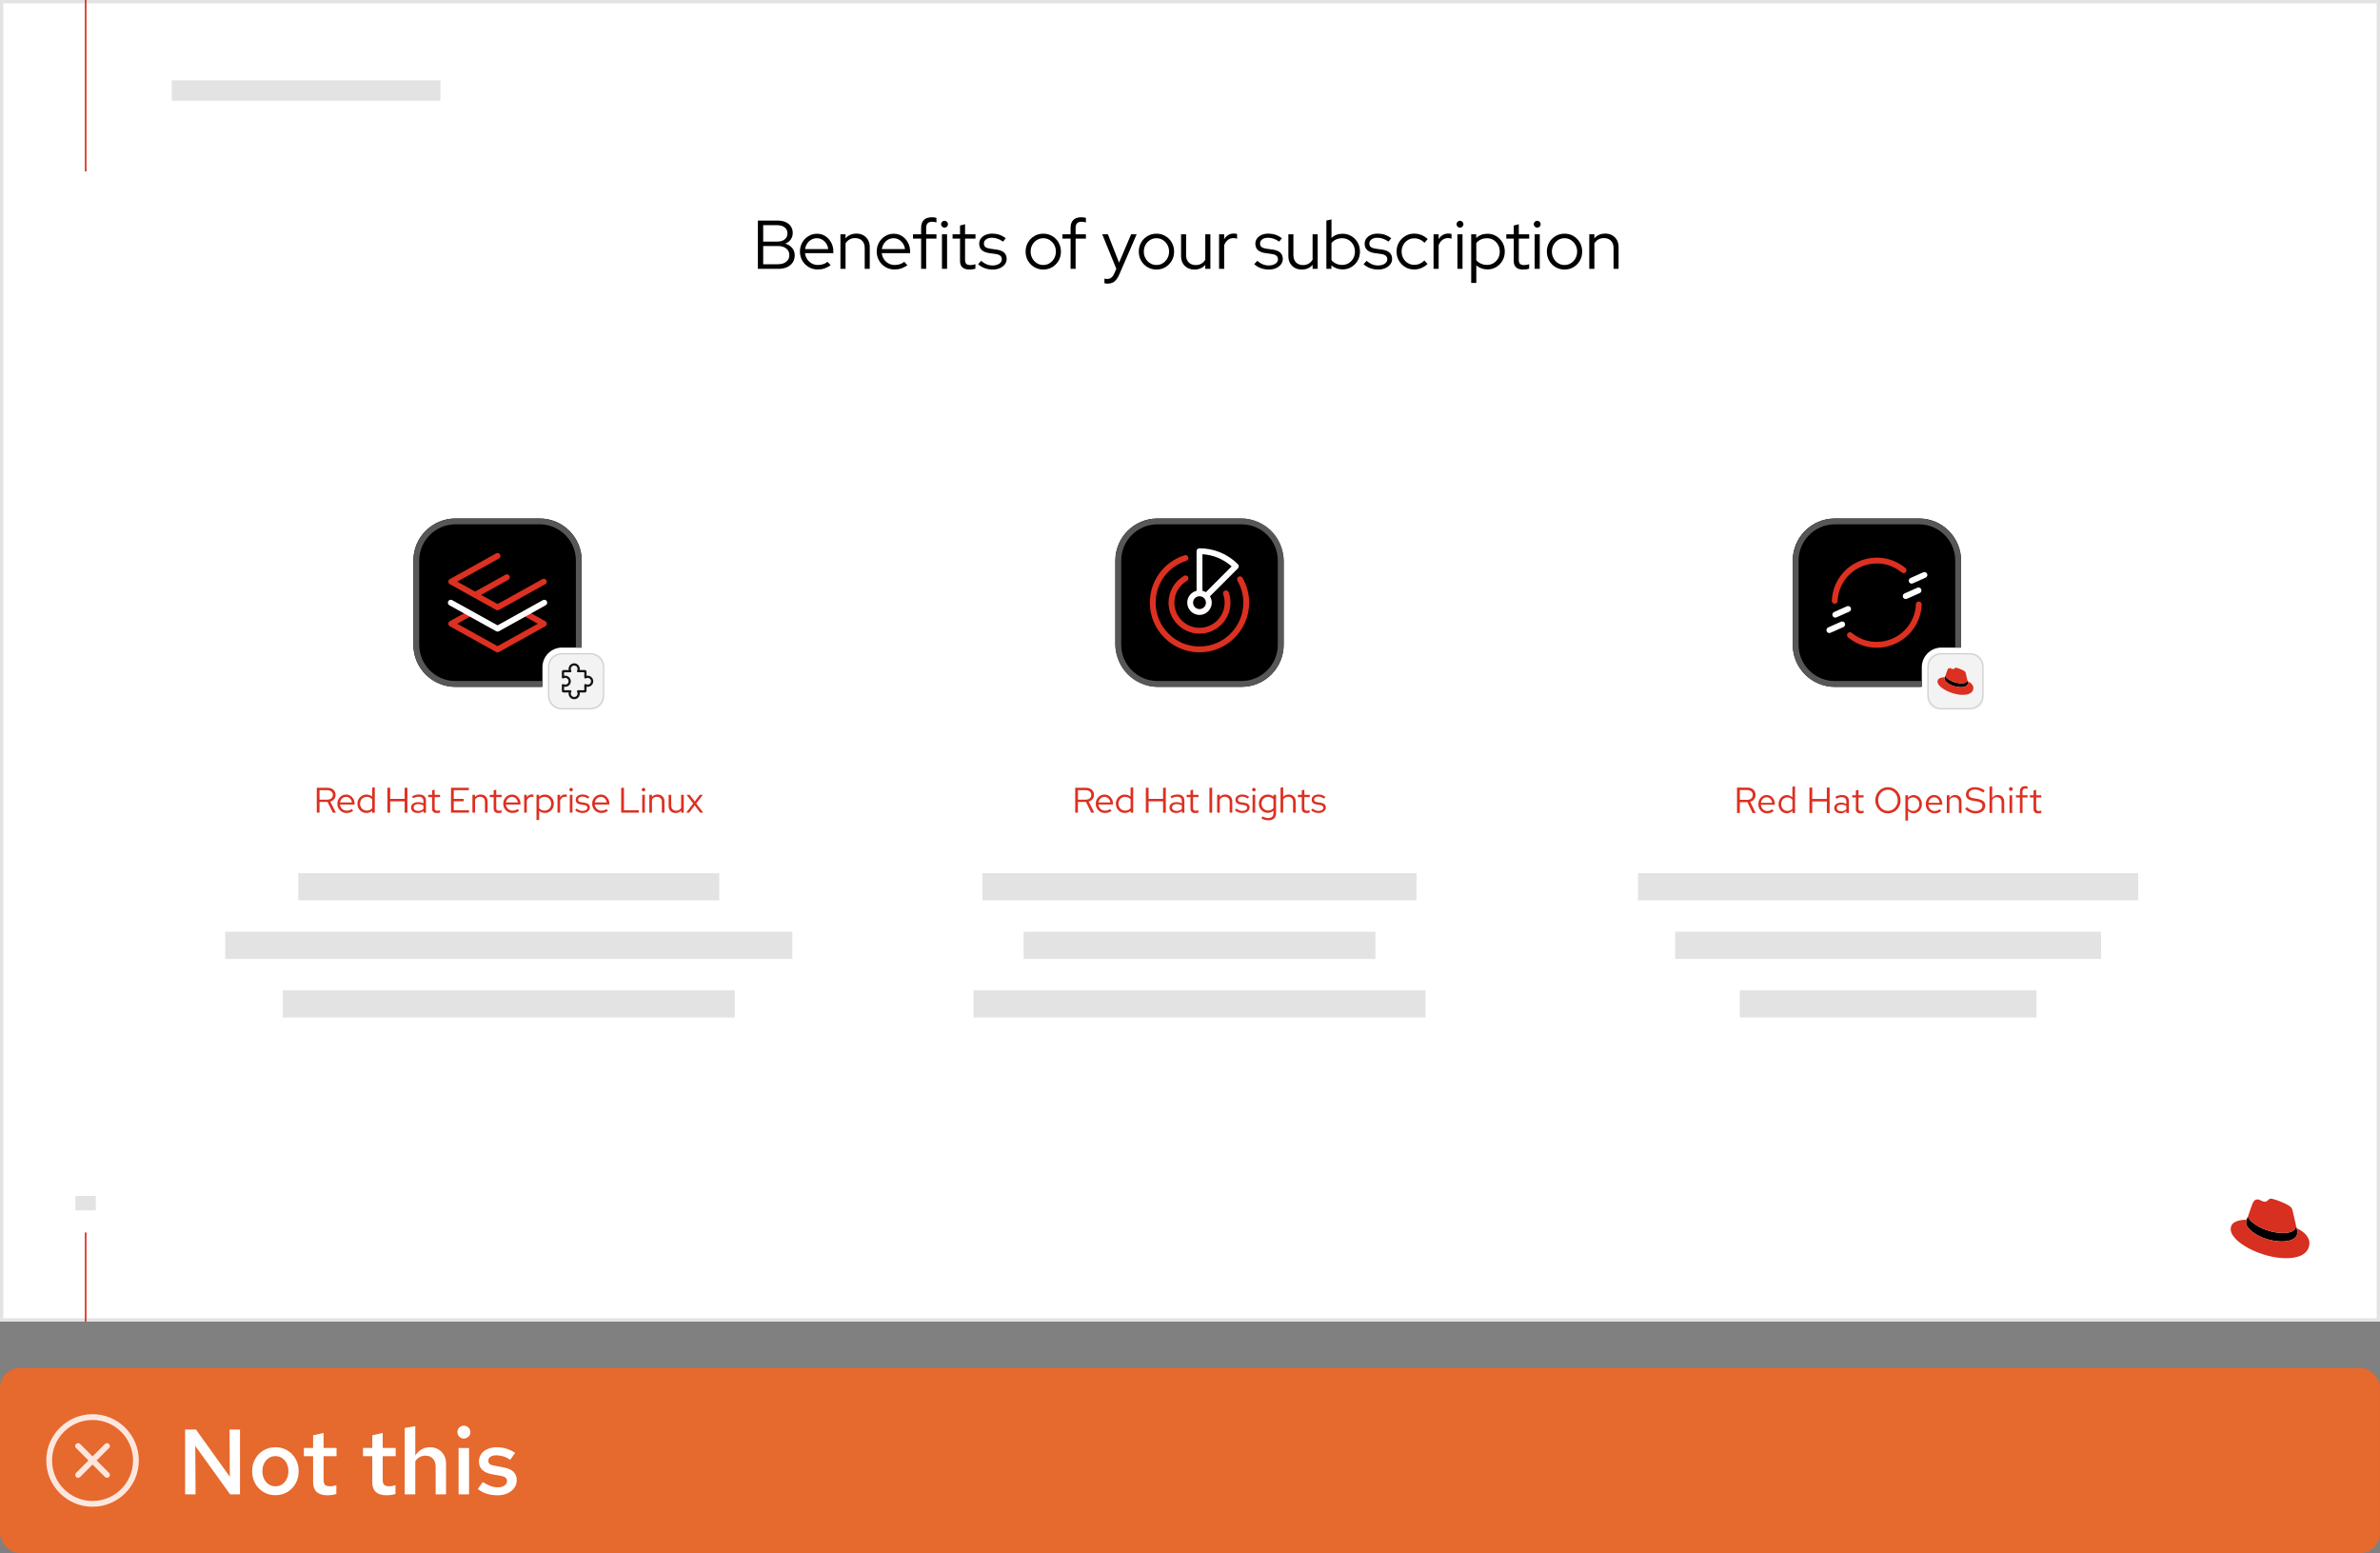 <?xml version="1.0" encoding="UTF-8"?>
<svg id="uuid-87062377-c664-4a0a-a594-d11e959110e3" data-name="uuid-684f3ed5-aeb5-4827-9e9c-103522a87208" xmlns="http://www.w3.org/2000/svg" xmlns:xlink="http://www.w3.org/1999/xlink" viewBox="0 0 360 234.871">
  <rect x="0" y="0" width="360" height="234.871" fill="#808080" stroke="none"/>
  <defs>
    <style>
      .uuid-402d0641-a204-4973-a7fc-367931d94cdb, .uuid-5204caf5-a59d-4dbe-a5e0-a5a7a0a7f652 {
        fill: none;
      }

      .uuid-03d1a88d-6879-42b6-9e8d-d810ad8848e0 {
        fill: #151515;
      }

      .uuid-afe4c7b6-3e68-452d-b563-f5284c85123d {
        clip-path: url(#uuid-c8b81601-a440-48f7-846a-fc01d7c2dcb1);
      }

      .uuid-9228287d-4c88-49cb-aae0-8a159b98a8e6 {
        fill: #292929;
      }

      .uuid-211e3c3b-036b-4495-802c-c3d3d9924653 {
        fill: #e3e3e3;
      }

      .uuid-5204caf5-a59d-4dbe-a5e0-a5a7a0a7f652 {
        stroke: #dc3021;
        stroke-miterlimit: 10;
        stroke-width: .25px;
      }

      .uuid-2bec1cfd-8015-4f52-ae12-bc05dd8842fc {
        fill: #e6692e;
      }

      .uuid-a3ac031b-4e1c-404e-9cc7-24e83a7e3308 {
        fill: #575757;
      }

      .uuid-68e16d86-5e0e-4d2e-9cd9-ab2427200c96 {
        fill: #fff;
      }

      .uuid-df4b04b3-19b8-48e0-8c65-7dd7fe56a350 {
        fill: #cdcdcd;
      }

      .uuid-3c7e1ba3-7654-4de1-a7dc-9e6a3c9eaa94 {
        fill: #dc3021;
      }

      .uuid-778b4ae6-56e1-46b3-8bba-425e510f6f65 {
        fill: #d72f20;
      }

      .uuid-c5ddc10d-3f22-40d2-a5be-d7c801e2e9b0 {
        fill: #f3f3f3;
      }

      .uuid-6bfe9bba-7833-4ee4-b2b7-3af0b01a0974 {
        fill: #fce7de;
      }

      .uuid-4dfd7e95-9061-4ed4-992b-d02b1e3a8a11 {
        clip-path: url(#uuid-1d5fddbb-480f-4195-b834-7b6e6701fa97);
      }
    </style>
    <clipPath id="uuid-c8b81601-a440-48f7-846a-fc01d7c2dcb1">
      <rect class="uuid-402d0641-a204-4973-a7fc-367931d94cdb" x="0" y="-319.331" width="360" height="199.871"/>
    </clipPath>
    <clipPath id="uuid-1d5fddbb-480f-4195-b834-7b6e6701fa97">
      <rect class="uuid-402d0641-a204-4973-a7fc-367931d94cdb" x="0" y="-319.331" width="360" height="315.278" rx="2" ry="2"/>
    </clipPath>
  </defs>
  <rect class="uuid-c5ddc10d-3f22-40d2-a5be-d7c801e2e9b0" x="0" width="360" height="199.871"/>
  <g class="uuid-afe4c7b6-3e68-452d-b563-f5284c85123d">
    <g class="uuid-4dfd7e95-9061-4ed4-992b-d02b1e3a8a11">
      <rect class="uuid-9228287d-4c88-49cb-aae0-8a159b98a8e6" x="-137.293" y="-25.647" width="229.023" height="266.446" rx="7.555" ry="7.555"/>
      <rect class="uuid-9228287d-4c88-49cb-aae0-8a159b98a8e6" x="106.21" y="-25.647" width="229.023" height="266.446" rx="7.555" ry="7.555"/>
    </g>
  </g>
  <g>
    <g>
      <rect class="uuid-68e16d86-5e0e-4d2e-9cd9-ab2427200c96" x=".25" y=".25" width="359.5" height="199.37"/>
      <path class="uuid-211e3c3b-036b-4495-802c-c3d3d9924653" d="M359.5.5v198.871H.5V.5h359M360,0H0v199.871h360V0h0Z"/>
    </g>
    <g>
      <line class="uuid-5204caf5-a59d-4dbe-a5e0-a5a7a0a7f652" x1="12.955" x2="12.955" y2="25.929"/>
      <line class="uuid-5204caf5-a59d-4dbe-a5e0-a5a7a0a7f652" x1="12.955" y1="186.386" x2="12.955" y2="199.871"/>
      <rect class="uuid-211e3c3b-036b-4495-802c-c3d3d9924653" x="25.982" y="12.142" width="40.644" height="3.088"/>
      <rect class="uuid-211e3c3b-036b-4495-802c-c3d3d9924653" x="11.408" y="180.872" width="3.088" height="2.175"/>
      <path d="M114.639,40.66v-7.303h2.963c.472,0,.881.077,1.226.23.344.153.61.37.798.651s.282.614.282.997c0,.376-.1.702-.298.981-.199.277-.471.49-.819.636.439.133.784.351,1.038.657.254.306.381.672.381,1.095,0,.417-.102.781-.308,1.091s-.493.547-.865.715c-.373.166-.809.25-1.31.25h-3.088 0ZM115.442,36.539h2.118c.473,0,.85-.111,1.132-.334s.422-.526.422-.909c0-.381-.141-.685-.422-.907s-.659-.334-1.132-.334h-2.118v2.483ZM115.442,39.96h2.222c.529,0,.95-.124,1.263-.376.313-.25.469-.584.469-1.001s-.157-.751-.469-1.001c-.313-.251-.734-.376-1.263-.376h-2.222v2.753h0Z"/>
      <path d="M123.694,40.754c-.501,0-.955-.12-1.362-.36s-.73-.565-.97-.975-.36-.87-.36-1.378c0-.5.115-.953.344-1.361.23-.407.539-.73.929-.969.389-.241.824-.361,1.304-.361.466,0,.885.12,1.257.361.372.24.668.562.887.969s.329.861.329,1.361v.241h-4.288c.042.34.151.646.329.917.177.272.408.485.694.641s.598.235.939.235c.272,0,.535-.042.793-.126.257-.084.472-.202.646-.355l.48.511c-.293.217-.597.377-.913.485s-.662.162-1.038.162h0ZM121.784,37.666h3.494c-.042-.314-.144-.594-.308-.841s-.367-.441-.61-.584-.511-.214-.803-.214c-.299,0-.574.069-.824.208-.25.14-.459.332-.626.579s-.275.53-.324.851h0Z"/>
      <path d="M127.126,40.66v-5.227h.772v.615c.41-.48.959-.719,1.648-.719.396,0,.745.085,1.048.256s.539.407.709.709.256.656.256,1.059v3.307h-.761v-3.151c0-.465-.131-.832-.391-1.101-.261-.267-.618-.402-1.069-.402-.314,0-.592.071-.835.209s-.445.337-.605.594v3.85h-.772v-0Z"/>
      <path d="M135.305,40.754c-.501,0-.955-.12-1.362-.36s-.73-.565-.97-.975-.36-.87-.36-1.378c0-.5.115-.953.344-1.361.23-.407.539-.73.929-.969.389-.241.824-.361,1.304-.361.466,0,.885.12,1.257.361.372.24.668.562.887.969s.329.861.329,1.361v.241h-4.288c.042.34.151.646.329.917.177.272.408.485.694.641s.598.235.939.235c.272,0,.535-.042.793-.126.257-.084.472-.202.646-.355l.48.511c-.293.217-.597.377-.913.485s-.662.162-1.038.162h0ZM133.395,37.666h3.494c-.042-.314-.144-.594-.308-.841s-.367-.441-.61-.584-.511-.214-.803-.214c-.299,0-.574.069-.824.208-.25.14-.459.332-.626.579s-.275.53-.324.851h0Z"/>
      <path d="M139.331,40.66v-4.569h-1.231v-.657h1.231v-.991c0-.514.139-.907.417-1.179s.678-.406,1.2-.406c.139,0,.264.006.376.02s.22.038.324.074v.688c-.118-.035-.226-.061-.324-.078s-.205-.026-.323-.026c-.306,0-.534.075-.683.224-.15.15-.225.384-.225.705v.969h1.554v.657h-1.554v4.569h-.761l0-0Z"/>
      <path d="M142.867,34.432c-.139,0-.261-.052-.365-.156-.105-.105-.157-.23-.157-.376,0-.14.052-.26.157-.36.104-.101.226-.152.365-.152.146,0,.269.051.371.152.1.1.151.224.151.37,0,.139-.051.26-.151.365-.101.104-.225.156-.371.156ZM142.482,40.66v-5.227h.772v5.227h-.772Z"/>
      <path d="M146.623,40.764c-.452,0-.8-.107-1.043-.324-.243-.215-.365-.527-.365-.939v-3.411h-1.126v-.657h1.126v-1.325l.762-.198v1.523h1.575v.657h-1.575v3.213c0,.279.062.478.188.6.125.123.33.183.615.183.146,0,.276-.01.391-.032.115-.02.238-.055.371-.104v.677c-.132.049-.28.084-.444.105-.163.02-.322.03-.475.03h0Z"/>
      <path d="M150.149,40.764c-.431,0-.836-.071-1.216-.214-.379-.142-.708-.342-.986-.6l.469-.501c.243.223.511.396.803.517.293.121.592.182.897.182.417,0,.758-.087,1.023-.26.264-.175.397-.4.397-.679,0-.23-.079-.409-.235-.537-.157-.129-.402-.217-.736-.266l-.907-.124c-.521-.077-.909-.234-1.163-.469-.254-.237-.381-.556-.381-.961,0-.292.084-.552.251-.781s.398-.41.694-.543c.296-.132.635-.198,1.018-.198.382,0,.74.056,1.074.166.334.113.661.286.981.523l-.407.521c-.292-.202-.575-.35-.85-.444-.274-.094-.555-.142-.839-.142-.362,0-.654.081-.876.24-.223.16-.335.37-.335.627,0,.235.077.415.23.536.153.123.4.208.741.256l.907.126c.521.069.913.223,1.174.459s.391.559.391.969c0,.299-.093.571-.281.815-.188.243-.441.435-.757.574s-.676.208-1.079.208l-0.0 0Z"/>
      <path d="M157.805,40.764c-.494,0-.944-.12-1.351-.36-.407-.24-.729-.565-.965-.975-.237-.41-.355-.87-.355-1.377,0-.509.118-.966.355-1.378.236-.41.558-.735.965-.975.407-.24.857-.36,1.351-.36.501,0,.953.12,1.356.36.404.24.724.565.96.975.236.412.355.87.355,1.378,0,.507-.118.966-.355,1.377s-.556.735-.96.975c-.403.24-.855.36-1.356.36ZM157.805,40.076c.355,0,.676-.091.965-.272.288-.181.518-.425.688-.731.17-.305.256-.646.256-1.021,0-.383-.085-.725-.256-1.029-.17-.302-.4-.543-.688-.724-.289-.182-.61-.272-.965-.272s-.677.089-.965.272c-.289.181-.518.422-.688.724-.17.303-.256.646-.256,1.029,0,.376.085.717.256,1.021.17.306.399.55.688.731.288.181.61.272.965.272Z"/>
      <path d="M161.937,40.66v-4.569h-1.231v-.657h1.231v-.991c0-.514.139-.907.417-1.179s.678-.406,1.2-.406c.139,0,.264.006.376.02s.22.038.324.074v.688c-.118-.035-.226-.061-.324-.078s-.205-.026-.323-.026c-.306,0-.534.075-.683.224-.15.15-.225.384-.225.705v.969h1.554v.657h-1.554v4.569h-.761l0-0Z"/>
      <path d="M167.549,42.892c-.098,0-.189-.004-.277-.015-.087-.011-.158-.023-.214-.038v-.699c.118.029.264.042.439.042.459,0,.807-.27,1.043-.813l.313-.719-2.128-5.217h.855l1.69,4.288,1.826-4.288h.834l-2.608,6.04c-.146.334-.302.605-.469.815-.167.208-.356.361-.569.458-.212.098-.457.146-.735.146h0Z"/>
      <path d="M174.924,40.764c-.494,0-.944-.12-1.351-.36-.407-.24-.729-.565-.965-.975-.237-.41-.355-.87-.355-1.377,0-.509.118-.966.355-1.378.236-.41.558-.735.965-.975.407-.24.857-.36,1.351-.36.501,0,.953.12,1.356.36.404.24.724.565.96.975.236.412.355.87.355,1.378,0,.507-.118.966-.355,1.377s-.556.735-.96.975c-.403.24-.855.36-1.356.36ZM174.924,40.076c.355,0,.676-.091.965-.272.288-.181.518-.425.688-.731.17-.305.256-.646.256-1.021,0-.383-.085-.725-.256-1.029-.17-.302-.4-.543-.688-.724-.289-.182-.61-.272-.965-.272s-.677.089-.965.272c-.289.181-.518.422-.688.724-.17.303-.256.646-.256,1.029,0,.376.085.717.256,1.021.17.306.399.55.688.731.288.181.61.272.965.272Z"/>
      <path d="M180.673,40.764c-.397,0-.748-.085-1.054-.256s-.544-.406-.714-.709c-.17-.302-.256-.654-.256-1.059v-3.307h.761v3.151c0,.467.132.834.397,1.101s.619.402,1.064.402c.314,0,.593-.071.84-.214s.447-.342.6-.6v-3.84h.772v5.227h-.772v-.605c-.41.474-.956.709-1.637.709v0Z"/>
      <path d="M184.397,40.66v-5.227h.772v.741c.16-.272.363-.481.61-.631.247-.149.531-.224.851-.224.181,0,.344.025.49.072v.709c-.09-.035-.181-.059-.271-.072-.09-.015-.181-.022-.272-.022-.32,0-.6.092-.839.277-.24.183-.43.449-.569.797v3.578h-.772Z"/>
      <path d="M191.918,40.764c-.431,0-.836-.071-1.216-.214-.379-.142-.708-.342-.986-.6l.469-.501c.243.223.511.396.803.517.293.121.592.182.897.182.417,0,.758-.087,1.023-.26.264-.175.397-.4.397-.679,0-.23-.079-.409-.235-.537-.157-.129-.402-.217-.736-.266l-.907-.124c-.521-.077-.909-.234-1.163-.469-.254-.237-.381-.556-.381-.961,0-.292.084-.552.251-.781s.398-.41.694-.543c.296-.132.635-.198,1.018-.198.382,0,.74.056,1.074.166.334.113.661.286.981.523l-.407.521c-.292-.202-.575-.35-.85-.444-.274-.094-.555-.142-.839-.142-.362,0-.654.081-.876.24-.223.16-.335.37-.335.627,0,.235.077.415.23.536.153.123.4.208.741.256l.907.126c.521.069.913.223,1.174.459s.391.559.391.969c0,.299-.093.571-.281.815-.188.243-.441.435-.757.574s-.676.208-1.079.208l-0.0 0Z"/>
      <path d="M196.904,40.764c-.397,0-.748-.085-1.054-.256s-.544-.406-.714-.709c-.17-.302-.256-.654-.256-1.059v-3.307h.761v3.151c0,.467.132.834.397,1.101s.619.402,1.064.402c.314,0,.593-.071.84-.214s.447-.342.6-.6v-3.84h.772v5.227h-.772v-.605c-.41.474-.956.709-1.637.709v0Z"/>
      <path d="M200.629,40.66v-7.303l.772-.178v2.807c.445-.425,1.005-.637,1.679-.637.493,0,.939.12,1.335.361.397.24.712.56.945.964.233.404.349.86.349,1.367,0,.509-.116.965-.349,1.372-.233.407-.548.731-.945.971-.396.24-.844.36-1.346.36-.305,0-.603-.052-.891-.157-.289-.104-.552-.253-.788-.448v.521h-.761ZM203.007,40.064c.368,0,.699-.088.991-.266.292-.178.523-.417.694-.719s.256-.644.256-1.027-.085-.727-.256-1.033-.402-.547-.694-.725c-.293-.178-.623-.266-.991-.266-.327,0-.631.064-.913.192-.282.13-.513.308-.694.537v2.587c.181.223.413.399.699.527s.588.192.908.192v-0Z"/>
      <path d="M208.453,40.764c-.431,0-.836-.071-1.216-.214-.379-.142-.708-.342-.986-.6l.469-.501c.243.223.511.396.803.517.293.121.592.182.897.182.417,0,.758-.087,1.023-.26.264-.175.397-.4.397-.679,0-.23-.079-.409-.235-.537-.157-.129-.402-.217-.736-.266l-.907-.124c-.521-.077-.909-.234-1.163-.469-.254-.237-.381-.556-.381-.961,0-.292.084-.552.251-.781s.398-.41.694-.543c.296-.132.635-.198,1.018-.198.382,0,.74.056,1.074.166.334.113.661.286.981.523l-.407.521c-.292-.202-.575-.35-.85-.444-.274-.094-.555-.142-.839-.142-.362,0-.654.081-.876.24-.223.16-.335.37-.335.627,0,.235.077.415.23.536.153.123.4.208.741.256l.907.126c.521.069.913.223,1.174.459s.391.559.391.969c0,.299-.093.571-.281.815-.188.243-.441.435-.757.574s-.676.208-1.079.208l-0.0 0Z"/>
      <path d="M213.908,40.754c-.494,0-.943-.12-1.347-.36-.403-.24-.723-.565-.959-.975-.237-.41-.355-.87-.355-1.378,0-.507.118-.964.355-1.371.236-.407.556-.732.959-.975.404-.244.852-.365,1.347-.365.382,0,.75.071,1.105.214s.668.347.939.61l-.49.564c-.208-.223-.447-.39-.714-.506-.268-.114-.544-.172-.829-.172-.355,0-.677.088-.965.266-.289.178-.518.417-.688.719-.17.303-.256.643-.256,1.017,0,.376.085.717.256,1.023s.402.547.694.725c.293.178.615.266.97.266.285,0,.555-.055.809-.166.254-.111.492-.274.714-.491l.48.521c-.278.264-.591.469-.938.615-.348.146-.71.22-1.085.22l-.001 0Z"/>
      <path d="M216.84,40.66v-5.227h.772v.741c.16-.272.363-.481.61-.631.247-.149.531-.224.851-.224.181,0,.344.025.49.072v.709c-.09-.035-.181-.059-.271-.072-.09-.015-.181-.022-.272-.022-.32,0-.6.092-.839.277-.24.183-.43.449-.569.797v3.578h-.772Z"/>
      <path d="M220.835,34.432c-.139,0-.261-.052-.365-.156-.105-.105-.157-.23-.157-.376,0-.14.052-.26.157-.36.104-.101.226-.152.365-.152.146,0,.269.051.371.152.1.1.151.224.151.37,0,.139-.051.26-.151.365-.101.104-.225.156-.371.156ZM220.449,40.66v-5.227h.772v5.227h-.772Z"/>
      <path d="M222.535,42.788v-7.355h.761v.564c.452-.43,1.016-.647,1.69-.647.493,0,.939.12,1.335.361.397.24.712.56.945.964.233.404.349.86.349,1.367,0,.509-.116.965-.349,1.372-.233.407-.548.731-.945.971-.396.24-.844.36-1.346.36-.305,0-.602-.052-.886-.157-.285-.104-.546-.253-.782-.448v2.649h-.772 0ZM224.914,40.064c.368,0,.699-.088.991-.266.292-.178.523-.417.694-.719s.256-.644.256-1.027-.085-.727-.256-1.033-.402-.547-.694-.725c-.293-.178-.623-.266-.991-.266-.327,0-.631.064-.913.192-.282.13-.513.308-.694.537v2.587c.181.223.413.399.699.527s.588.192.908.192v-0Z"/>
      <path d="M230.38,40.764c-.452,0-.8-.107-1.043-.324-.243-.215-.365-.527-.365-.939v-3.411h-1.126v-.657h1.126v-1.325l.762-.198v1.523h1.575v.657h-1.575v3.213c0,.279.062.478.188.6.125.123.33.183.615.183.146,0,.276-.01.391-.032.115-.02.238-.055.371-.104v.677c-.132.049-.28.084-.444.105-.163.02-.322.03-.475.03h0Z"/>
      <path d="M232.518,34.432c-.139,0-.261-.052-.365-.156-.105-.105-.157-.23-.157-.376,0-.14.052-.26.157-.36.104-.101.226-.152.365-.152.146,0,.269.051.371.152.1.1.151.224.151.37,0,.139-.051.26-.151.365-.101.104-.225.156-.371.156ZM232.132,40.66v-5.227h.772v5.227h-.772Z"/>
      <path d="M236.65,40.764c-.494,0-.944-.12-1.351-.36-.407-.24-.729-.565-.965-.975-.237-.41-.355-.87-.355-1.377,0-.509.118-.966.355-1.378.236-.41.558-.735.965-.975.407-.24.857-.36,1.351-.36.501,0,.953.12,1.356.36.404.24.724.565.96.975.236.412.355.87.355,1.378,0,.507-.118.966-.355,1.377s-.556.735-.96.975c-.403.24-.855.36-1.356.36ZM236.65,40.076c.355,0,.676-.091.965-.272.288-.181.518-.425.688-.731.17-.305.256-.646.256-1.021,0-.383-.085-.725-.256-1.029-.17-.302-.4-.543-.688-.724-.289-.182-.61-.272-.965-.272s-.677.089-.965.272c-.289.181-.518.422-.688.724-.17.303-.256.646-.256,1.029,0,.376.085.717.256,1.021.17.306.399.55.688.731.288.181.61.272.965.272Z"/>
      <path d="M240.395,40.66v-5.227h.772v.615c.41-.48.959-.719,1.648-.719.396,0,.745.085,1.048.256s.539.407.709.709.256.656.256,1.059v3.307h-.761v-3.151c0-.465-.131-.832-.391-1.101-.261-.267-.618-.402-1.069-.402-.314,0-.592.071-.835.209s-.445.337-.605.594v3.85h-.772v-0Z"/>
      <path class="uuid-3c7e1ba3-7654-4de1-a7dc-9e6a3c9eaa94" d="M162.637,122.902v-3.769h1.616c.248,0,.463.045.646.134.183.089.326.215.428.377s.153.351.153.571c0,.247-.072.461-.218.638-.145.178-.34.302-.584.374l.845,1.674h-.458l-.807-1.621h-1.206v1.621h-.415v0ZM163.052,120.932h1.174c.255,0,.459-.065.611-.194.153-.13.229-.303.229-.523,0-.215-.076-.387-.229-.517-.152-.129-.356-.194-.611-.194h-1.174v1.427h0Z"/>
      <path class="uuid-3c7e1ba3-7654-4de1-a7dc-9e6a3c9eaa94" d="M167.139,122.952c-.259,0-.493-.062-.703-.186-.21-.124-.377-.292-.501-.504-.123-.211-.186-.448-.186-.711,0-.259.059-.493.178-.702s.278-.377.48-.501c.201-.123.425-.185.673-.185.24,0,.457.062.649.185.192.124.344.292.458.501.113.209.17.444.17.702v.124h-2.214c.022.176.079.334.17.474.092.14.211.25.358.331s.308.121.485.121c.14,0,.277-.022.41-.064.132-.043.244-.105.334-.183l.248.263c-.151.111-.308.195-.472.251-.163.055-.342.084-.535.084v0ZM166.153,121.357h1.804c-.022-.162-.074-.306-.159-.433s-.189-.228-.315-.302-.264-.11-.415-.11c-.155,0-.296.036-.425.107-.129.072-.237.172-.324.299-.086.129-.142.274-.167.439h0Z"/>
      <path class="uuid-3c7e1ba3-7654-4de1-a7dc-9e6a3c9eaa94" d="M170.144,122.946c-.251,0-.48-.062-.687-.186-.206-.124-.37-.29-.49-.5-.121-.211-.181-.447-.181-.709,0-.262.06-.497.181-.705.12-.208.284-.374.49-.498.206-.123.437-.185.692-.185.158,0,.311.026.458.078s.282.129.404.228v-1.335l.399-.092v3.862h-.393v-.286c-.237.22-.528.329-.873.329ZM170.182,122.596c.169,0,.326-.033.471-.1.146-.066.265-.159.358-.277v-1.336c-.093-.114-.212-.205-.358-.272-.145-.066-.302-.1-.471-.1-.186,0-.356.045-.509.134-.153.089-.273.212-.361.368-.088.157-.132.334-.132.532,0,.196.044.374.132.533.088.157.208.283.361.377.152.092.322.14.509.14Z"/>
      <path class="uuid-3c7e1ba3-7654-4de1-a7dc-9e6a3c9eaa94" d="M173.321,122.902v-3.769h.415v1.685h2.191v-1.685h.415v3.769h-.415v-1.712h-2.191v1.712h-.415Z"/>
      <path class="uuid-3c7e1ba3-7654-4de1-a7dc-9e6a3c9eaa94" d="M177.893,122.952c-.198,0-.371-.035-.52-.102s-.266-.163-.35-.286c-.085-.121-.127-.263-.127-.425,0-.256.098-.457.291-.604s.456-.221.786-.221c.291,0,.555.062.792.183v-.355c0-.215-.061-.377-.183-.487s-.3-.165-.533-.165c-.133,0-.267.019-.402.056-.134.038-.282.098-.444.181l-.15-.306c.194-.094.373-.162.538-.205s.33-.065.496-.065c.341,0,.604.081.789.243s.277.393.277.695v1.815h-.388v-.264c-.122.104-.256.183-.401.234-.145.052-.303.079-.471.079v-0ZM177.279,122.126c0,.152.064.274.191.37.128.094.292.142.493.142.161,0,.308-.025.441-.075s.253-.129.36-.237v-.506c-.111-.075-.23-.13-.355-.165s-.267-.051-.425-.051c-.215,0-.386.048-.514.142-.127.095-.191.223-.191.38h0Z"/>
      <path class="uuid-3c7e1ba3-7654-4de1-a7dc-9e6a3c9eaa94" d="M180.8,122.956c-.233,0-.412-.055-.538-.166s-.189-.273-.189-.485v-1.761h-.582v-.34h.582v-.683l.393-.102v.786h.813v.34h-.813v1.658c0,.144.033.247.097.311.065.062.17.094.318.094.076,0,.143-.006.202-.016.059-.011.123-.029.191-.053v.35c-.068.025-.144.043-.228.053-.085.011-.166.016-.246.016h0Z"/>
      <path class="uuid-3c7e1ba3-7654-4de1-a7dc-9e6a3c9eaa94" d="M182.939,122.902v-3.769h.415v3.769h-.415Z"/>
      <path class="uuid-3c7e1ba3-7654-4de1-a7dc-9e6a3c9eaa94" d="M184.107,122.902v-2.699h.398v.318c.212-.247.496-.371.851-.371.205,0,.385.045.542.133.156.087.278.209.365.365.088.156.132.338.132.546v1.708h-.393v-1.627c0-.24-.067-.429-.202-.568-.134-.139-.319-.208-.552-.208-.161,0-.305.036-.43.108s-.23.175-.313.308v1.986h-.398l-0.0 0Z"/>
      <path class="uuid-3c7e1ba3-7654-4de1-a7dc-9e6a3c9eaa94" d="M187.925,122.956c-.223,0-.432-.036-.628-.11s-.365-.178-.509-.309l.243-.259c.126.114.264.204.415.266.151.064.305.094.463.094.215,0,.391-.045.528-.134s.204-.206.204-.35c0-.118-.04-.211-.121-.277s-.207-.113-.379-.137l-.469-.065c-.269-.039-.469-.12-.6-.243-.132-.121-.196-.286-.196-.496,0-.15.043-.285.129-.403.086-.118.205-.212.357-.28.153-.068.328-.102.525-.102.198,0,.383.029.555.087.173.058.341.147.506.269l-.21.27c-.151-.104-.297-.181-.439-.23-.142-.048-.287-.072-.433-.072-.187,0-.338.04-.453.124-.115.082-.172.189-.172.322,0,.123.039.215.118.277.079.064.206.107.382.133l.469.064c.269.036.471.116.605.237.135.123.202.289.202.501,0,.155-.048.295-.145.42-.098.126-.228.224-.391.296-.163.071-.349.107-.557.107v-0Z"/>
      <path class="uuid-3c7e1ba3-7654-4de1-a7dc-9e6a3c9eaa94" d="M189.665,119.688c-.072,0-.135-.028-.189-.081-.054-.055-.081-.118-.081-.194,0-.072.027-.134.081-.186.053-.052.116-.078.189-.078.075,0,.139.026.191.078s.078.116.078.191c0,.072-.026.134-.078.189-.052.053-.116.081-.191.081h0ZM189.465,122.902v-2.699h.398v2.699h-.398Z"/>
      <path class="uuid-3c7e1ba3-7654-4de1-a7dc-9e6a3c9eaa94" d="M191.856,124.055c-.187,0-.372-.025-.555-.074-.183-.048-.35-.117-.501-.206l.172-.312c.162.085.311.149.45.188.138.039.277.059.417.059.255,0,.449-.061.582-.183.132-.121.199-.3.199-.537v-.377c-.248.208-.533.312-.856.312-.248,0-.474-.061-.678-.183-.205-.121-.368-.287-.488-.498-.121-.209-.181-.444-.181-.702s.06-.493.181-.704c.12-.209.282-.376.488-.497.204-.123.434-.183.689-.183.155,0,.304.028.449.081.146.053.28.133.402.237v-.27h.393v2.78c0,.344-.1.61-.301.794-.202.185-.488.277-.862.277v-0ZM191.797,122.575c.172,0,.33-.033.474-.097.144-.065.26-.157.35-.276v-1.325c-.089-.114-.207-.204-.352-.269s-.303-.097-.471-.097c-.187,0-.355.045-.503.134-.15.089-.267.212-.353.368-.086.157-.129.332-.129.526s.044.368.132.524.206.28.355.373c.149.091.315.137.498.137l0-0Z"/>
      <path class="uuid-3c7e1ba3-7654-4de1-a7dc-9e6a3c9eaa94" d="M193.697,122.902v-3.769l.398-.092v1.481c.212-.247.496-.371.851-.371.205,0,.385.045.542.133.156.087.278.209.365.365.088.156.132.338.132.546v1.708h-.393v-1.627c0-.24-.067-.429-.202-.568-.134-.139-.319-.208-.552-.208-.161,0-.305.036-.43.108s-.23.175-.313.308v1.986h-.398l-0.0 0Z"/>
      <path class="uuid-3c7e1ba3-7654-4de1-a7dc-9e6a3c9eaa94" d="M197.633,122.956c-.233,0-.412-.055-.538-.166s-.189-.273-.189-.485v-1.761h-.582v-.34h.582v-.683l.393-.102v.786h.813v.34h-.813v1.658c0,.144.033.247.097.311.065.062.17.094.318.094.076,0,.143-.006.202-.016.059-.011.123-.029.191-.053v.35c-.068.025-.144.043-.228.053-.085.011-.166.016-.246.016h0Z"/>
      <path class="uuid-3c7e1ba3-7654-4de1-a7dc-9e6a3c9eaa94" d="M199.454,122.956c-.223,0-.432-.036-.628-.11s-.365-.178-.509-.309l.243-.259c.126.114.264.204.415.266.151.064.305.094.463.094.215,0,.391-.045.528-.134s.204-.206.204-.35c0-.118-.04-.211-.121-.277s-.207-.113-.379-.137l-.469-.065c-.269-.039-.469-.12-.6-.243-.132-.121-.196-.286-.196-.496,0-.15.043-.285.129-.403.086-.118.205-.212.357-.28.153-.068.328-.102.525-.102.198,0,.383.029.555.087.173.058.341.147.506.269l-.21.27c-.151-.104-.297-.181-.439-.23-.142-.048-.287-.072-.433-.072-.187,0-.338.04-.453.124-.115.082-.172.189-.172.322,0,.123.039.215.118.277.079.064.206.107.382.133l.469.064c.269.036.471.116.605.237.135.123.202.289.202.501,0,.155-.048.295-.145.42-.098.126-.228.224-.391.296-.163.071-.349.107-.557.107v-0Z"/>
      <g>
        <path class="uuid-3c7e1ba3-7654-4de1-a7dc-9e6a3c9eaa94" d="M47.919,122.902v-3.769h1.616c.248,0,.463.045.646.134.183.089.326.215.428.377s.153.351.153.571c0,.247-.072.461-.218.638-.145.178-.34.302-.584.374l.845,1.674h-.458l-.807-1.621h-1.206v1.621h-.415v0ZM48.334,120.932h1.174c.255,0,.459-.065.611-.194.153-.13.229-.303.229-.523,0-.215-.076-.387-.229-.517-.152-.129-.356-.194-.611-.194h-1.174v1.427h0Z"/>
        <path class="uuid-3c7e1ba3-7654-4de1-a7dc-9e6a3c9eaa94" d="M52.421,122.952c-.259,0-.493-.062-.703-.186-.21-.124-.377-.292-.501-.504-.123-.211-.186-.448-.186-.711,0-.259.059-.493.178-.702s.278-.377.48-.501c.201-.123.425-.185.673-.185.24,0,.457.062.649.185.192.124.344.292.458.501.113.209.17.444.17.702v.124h-2.214c.022.176.079.334.17.474.092.14.211.25.358.331s.308.121.485.121c.14,0,.277-.022.41-.064.132-.043.244-.105.334-.183l.248.263c-.151.111-.308.195-.472.251-.163.055-.342.084-.535.084v0ZM51.435,121.357h1.804c-.022-.162-.074-.306-.159-.433s-.189-.228-.315-.302-.264-.11-.415-.11c-.155,0-.296.036-.425.107-.129.072-.237.172-.324.299-.086.129-.142.274-.167.439h0Z"/>
        <path class="uuid-3c7e1ba3-7654-4de1-a7dc-9e6a3c9eaa94" d="M55.426,122.946c-.251,0-.48-.062-.687-.186-.206-.124-.37-.29-.49-.5-.121-.211-.181-.447-.181-.709,0-.262.06-.497.181-.705.12-.208.284-.374.49-.498.206-.123.437-.185.692-.185.158,0,.311.026.458.078s.282.129.404.228v-1.335l.399-.092v3.862h-.393v-.286c-.237.22-.528.329-.873.329ZM55.464,122.596c.169,0,.326-.033.471-.1.146-.066.265-.159.358-.277v-1.336c-.093-.114-.212-.205-.358-.272-.145-.066-.302-.1-.471-.1-.186,0-.356.045-.509.134-.153.089-.273.212-.361.368-.088.157-.132.334-.132.532,0,.196.044.374.132.533.088.157.208.283.361.377.152.092.322.14.509.14Z"/>
        <path class="uuid-3c7e1ba3-7654-4de1-a7dc-9e6a3c9eaa94" d="M58.603,122.902v-3.769h.415v1.685h2.191v-1.685h.415v3.769h-.415v-1.712h-2.191v1.712h-.415Z"/>
        <path class="uuid-3c7e1ba3-7654-4de1-a7dc-9e6a3c9eaa94" d="M63.175,122.952c-.198,0-.371-.035-.52-.102s-.266-.163-.35-.286c-.085-.121-.127-.263-.127-.425,0-.256.098-.457.291-.604s.456-.221.786-.221c.291,0,.555.062.792.183v-.355c0-.215-.061-.377-.183-.487s-.3-.165-.533-.165c-.133,0-.267.019-.402.056-.134.038-.282.098-.444.181l-.15-.306c.194-.094.373-.162.538-.205s.33-.065.496-.065c.341,0,.604.081.789.243s.277.393.277.695v1.815h-.388v-.264c-.122.104-.256.183-.401.234-.145.052-.303.079-.471.079v-0ZM62.561,122.126c0,.152.064.274.191.37.128.094.292.142.493.142.161,0,.308-.025.441-.075s.253-.129.36-.237v-.506c-.111-.075-.23-.13-.355-.165s-.267-.051-.425-.051c-.215,0-.386.048-.514.142-.127.095-.191.223-.191.38h0Z"/>
        <path class="uuid-3c7e1ba3-7654-4de1-a7dc-9e6a3c9eaa94" d="M66.082,122.956c-.233,0-.412-.055-.538-.166s-.189-.273-.189-.485v-1.761h-.582v-.34h.582v-.683l.393-.102v.786h.813v.34h-.813v1.658c0,.144.033.247.097.311.065.062.17.094.318.094.076,0,.143-.006.202-.016.059-.011.123-.029.191-.053v.35c-.068.025-.144.043-.228.053-.085.011-.166.016-.246.016h0Z"/>
        <path class="uuid-3c7e1ba3-7654-4de1-a7dc-9e6a3c9eaa94" d="M68.22,122.902v-3.769h2.698v.365h-2.283v1.319h1.492v.361h-1.492v1.358h2.305v.365h-2.72 0Z"/>
        <path class="uuid-3c7e1ba3-7654-4de1-a7dc-9e6a3c9eaa94" d="M71.462,122.902v-2.699h.398v.318c.212-.247.496-.371.851-.371.205,0,.385.045.542.133.156.087.278.209.365.365.088.156.132.338.132.546v1.708h-.393v-1.627c0-.24-.067-.429-.202-.568-.134-.139-.319-.208-.552-.208-.161,0-.305.036-.43.108s-.23.175-.313.308v1.986h-.398l-0.0 0Z"/>
        <path class="uuid-3c7e1ba3-7654-4de1-a7dc-9e6a3c9eaa94" d="M75.398,122.956c-.233,0-.412-.055-.538-.166s-.189-.273-.189-.485v-1.761h-.582v-.34h.582v-.683l.393-.102v.786h.813v.34h-.813v1.658c0,.144.033.247.097.311.065.062.17.094.318.094.076,0,.143-.006.202-.016.059-.011.123-.029.191-.053v.35c-.068.025-.144.043-.228.053-.085.011-.166.016-.246.016h0Z"/>
        <path class="uuid-3c7e1ba3-7654-4de1-a7dc-9e6a3c9eaa94" d="M77.515,122.952c-.259,0-.493-.062-.703-.186-.21-.124-.377-.292-.501-.504-.123-.211-.186-.448-.186-.711,0-.259.059-.493.178-.702s.278-.377.48-.501c.201-.123.425-.185.673-.185.24,0,.457.062.649.185.192.124.344.292.458.501.113.209.17.444.17.702v.124h-2.214c.022.176.079.334.17.474.092.14.211.25.358.331s.308.121.485.121c.14,0,.277-.022.41-.064.132-.043.244-.105.334-.183l.248.263c-.151.111-.308.195-.472.251-.163.055-.342.084-.535.084v0ZM76.529,121.357h1.804c-.022-.162-.074-.306-.159-.433s-.189-.228-.315-.302-.264-.11-.415-.11c-.155,0-.296.036-.425.107-.129.072-.237.172-.324.299-.086.129-.142.274-.167.439h0Z"/>
        <path class="uuid-3c7e1ba3-7654-4de1-a7dc-9e6a3c9eaa94" d="M79.286,122.902v-2.699h.398v.383c.083-.14.188-.248.315-.325.128-.078.274-.117.439-.117.093,0,.178.013.253.039v.365c-.046-.017-.093-.03-.139-.038-.047-.007-.094-.011-.14-.011-.165,0-.31.048-.433.143-.124.095-.222.233-.294.412v1.848h-.398Z"/>
        <path class="uuid-3c7e1ba3-7654-4de1-a7dc-9e6a3c9eaa94" d="M81.15,124v-3.796h.393v.292c.233-.223.524-.334.873-.334.254,0,.485.062.689.185.204.124.367.29.488.498.12.208.18.444.18.705,0,.263-.06.498-.18.709-.121.209-.283.376-.488.5s-.436.186-.695.186c-.158,0-.311-.028-.457-.081-.147-.053-.282-.132-.404-.231v1.367h-.398ZM82.377,122.596c.191,0,.361-.046.512-.139.15-.091.27-.215.357-.371.088-.156.132-.332.132-.53s-.044-.376-.132-.533c-.087-.157-.207-.283-.357-.374-.151-.091-.322-.137-.512-.137-.168,0-.326.033-.471.1s-.264.159-.358.277v1.335c.094.116.214.206.361.273s.303.1.468.1h0Z"/>
        <path class="uuid-3c7e1ba3-7654-4de1-a7dc-9e6a3c9eaa94" d="M84.326,122.902v-2.699h.398v.383c.083-.14.188-.248.315-.325.128-.078.274-.117.439-.117.093,0,.178.013.253.039v.365c-.046-.017-.093-.03-.139-.038-.047-.007-.094-.011-.14-.011-.165,0-.31.048-.433.143-.124.095-.222.233-.294.412v1.848h-.398Z"/>
        <path class="uuid-3c7e1ba3-7654-4de1-a7dc-9e6a3c9eaa94" d="M86.389,119.688c-.072,0-.135-.028-.189-.081-.054-.055-.081-.118-.081-.194,0-.072.027-.134.081-.186.053-.052.116-.078.189-.078.075,0,.139.026.191.078s.078.116.078.191c0,.072-.026.134-.078.189-.052.053-.116.081-.191.081h0ZM86.19,122.902v-2.699h.398v2.699h-.398Z"/>
        <path class="uuid-3c7e1ba3-7654-4de1-a7dc-9e6a3c9eaa94" d="M88.129,122.956c-.223,0-.432-.036-.628-.11s-.365-.178-.509-.309l.243-.259c.126.114.264.204.415.266.151.064.305.094.463.094.215,0,.391-.045.528-.134s.204-.206.204-.35c0-.118-.04-.211-.121-.277s-.207-.113-.379-.137l-.469-.065c-.269-.039-.469-.12-.6-.243-.132-.121-.196-.286-.196-.496,0-.15.043-.285.129-.403.086-.118.205-.212.357-.28.153-.068.328-.102.525-.102.198,0,.383.029.555.087.173.058.341.147.506.269l-.21.27c-.151-.104-.297-.181-.439-.23-.142-.048-.287-.072-.433-.072-.187,0-.338.04-.453.124-.115.082-.172.189-.172.322,0,.123.039.215.118.277.079.064.206.107.382.133l.469.064c.269.036.471.116.605.237.135.123.202.289.202.501,0,.155-.048.295-.145.42-.098.126-.228.224-.391.296-.163.071-.349.107-.557.107l-0-0Z"/>
        <path class="uuid-3c7e1ba3-7654-4de1-a7dc-9e6a3c9eaa94" d="M90.961,122.952c-.259,0-.493-.062-.703-.186-.21-.124-.377-.292-.501-.504-.123-.211-.186-.448-.186-.711,0-.259.059-.493.178-.702s.278-.377.48-.501c.201-.123.425-.185.673-.185.24,0,.457.062.649.185.192.124.344.292.458.501.113.209.17.444.17.702v.124h-2.214c.022.176.079.334.17.474.092.14.211.25.358.331s.308.121.485.121c.14,0,.277-.022.41-.064.132-.043.244-.105.334-.183l.248.263c-.151.111-.308.195-.472.251-.163.055-.342.084-.535.084v0ZM89.975,121.357h1.804c-.022-.162-.074-.306-.159-.433s-.189-.228-.315-.302-.264-.11-.415-.11c-.155,0-.296.036-.425.107-.129.072-.237.172-.324.299-.086.129-.142.274-.167.439h0Z"/>
        <path class="uuid-3c7e1ba3-7654-4de1-a7dc-9e6a3c9eaa94" d="M93.965,122.902v-3.769h.415v3.398h2.246v.371h-2.66Z"/>
        <path class="uuid-3c7e1ba3-7654-4de1-a7dc-9e6a3c9eaa94" d="M97.342,119.688c-.072,0-.135-.028-.189-.081-.054-.055-.081-.118-.081-.194,0-.072.027-.134.081-.186.053-.052.116-.078.189-.078.075,0,.139.026.191.078s.078.116.078.191c0,.072-.026.134-.078.189-.052.053-.116.081-.191.081h0ZM97.143,122.902v-2.699h.398v2.699h-.398Z"/>
        <path class="uuid-3c7e1ba3-7654-4de1-a7dc-9e6a3c9eaa94" d="M98.219,122.902v-2.699h.398v.318c.212-.247.496-.371.851-.371.205,0,.385.045.542.133.156.087.278.209.365.365.088.156.132.338.132.546v1.708h-.393v-1.627c0-.24-.067-.429-.202-.568-.134-.139-.319-.208-.552-.208-.161,0-.305.036-.43.108s-.23.175-.313.308v1.986h-.398l-0.0 0Z"/>
        <path class="uuid-3c7e1ba3-7654-4de1-a7dc-9e6a3c9eaa94" d="M102.183,122.956c-.204,0-.386-.043-.544-.132s-.281-.209-.369-.367c-.087-.156-.132-.338-.132-.546v-1.708h.393v1.627c0,.241.068.43.204.568.137.139.32.208.55.208.161,0,.305-.036.433-.11.127-.074.231-.178.31-.311v-1.982h.398v2.699h-.398v-.312c-.212.244-.494.365-.846.365v-0Z"/>
        <path class="uuid-3c7e1ba3-7654-4de1-a7dc-9e6a3c9eaa94" d="M103.793,122.902l1.061-1.39-1.007-1.309h.474l.765,1.013.764-1.013h.458l-.996,1.304,1.066,1.394h-.474l-.824-1.098-.834,1.098h-.453v0Z"/>
        <rect class="uuid-211e3c3b-036b-4495-802c-c3d3d9924653" x="45.115" y="132.053" width="63.684" height="4.109"/>
        <rect class="uuid-211e3c3b-036b-4495-802c-c3d3d9924653" x="42.772" y="149.771" width="68.371" height="4.109"/>
        <rect class="uuid-211e3c3b-036b-4495-802c-c3d3d9924653" x="34.065" y="140.912" width="85.783" height="4.109"/>
      </g>
      <rect class="uuid-211e3c3b-036b-4495-802c-c3d3d9924653" x="148.609" y="132.053" width="65.656" height="4.109"/>
      <rect class="uuid-211e3c3b-036b-4495-802c-c3d3d9924653" x="147.252" y="149.771" width="68.371" height="4.109"/>
      <rect class="uuid-211e3c3b-036b-4495-802c-c3d3d9924653" x="154.833" y="140.912" width="53.208" height="4.109"/>
      <g>
        <rect class="uuid-211e3c3b-036b-4495-802c-c3d3d9924653" x="247.77" y="132.053" width="75.658" height="4.109"/>
        <rect class="uuid-211e3c3b-036b-4495-802c-c3d3d9924653" x="263.158" y="149.771" width="44.883" height="4.109"/>
        <rect class="uuid-211e3c3b-036b-4495-802c-c3d3d9924653" x="253.385" y="140.912" width="64.427" height="4.109"/>
        <g>
          <path class="uuid-3c7e1ba3-7654-4de1-a7dc-9e6a3c9eaa94" d="M262.744,119.107h1.577c.737,0,1.225.446,1.225,1.11,0,.511-.307.896-.802,1.039l.819,1.697h-.467l-.78-1.642h-1.147v1.642h-.424v-3.846ZM264.288,120.959c.504,0,.835-.291.835-.737,0-.45-.33-.741-.835-.741h-1.12v1.477h1.12Z"/>
          <path class="uuid-3c7e1ba3-7654-4de1-a7dc-9e6a3c9eaa94" d="M265.966,121.612c0-.785.549-1.385,1.264-1.385.703,0,1.23.582,1.23,1.353v.121h-2.104c.038.549.444.955.955.955.28,0,.554-.105.737-.275l.252.27c-.307.241-.632.357-1.005.357-.753,0-1.33-.604-1.33-1.395ZM268.064,121.415c-.06-.484-.401-.841-.841-.841-.444,0-.785.346-.856.841h1.697Z"/>
          <path class="uuid-3c7e1ba3-7654-4de1-a7dc-9e6a3c9eaa94" d="M269.026,121.618c0-.774.549-1.378,1.257-1.378.33,0,.621.132.836.373v-1.626l.401-.082v4.048h-.401v-.357c-.204.258-.506.396-.857.396-.698,0-1.236-.605-1.236-1.374ZM271.12,122.283v-1.33c-.176-.225-.456-.362-.758-.362-.538,0-.939.433-.939,1.021s.401,1.028.939,1.028c.313,0,.588-.126.758-.357Z"/>
          <path class="uuid-3c7e1ba3-7654-4de1-a7dc-9e6a3c9eaa94" d="M273.697,119.107h.423v1.72h2.209v-1.72h.423v3.846h-.423v-1.747h-2.209v1.747h-.423v-3.846Z"/>
          <path class="uuid-3c7e1ba3-7654-4de1-a7dc-9e6a3c9eaa94" d="M277.452,122.184c0-.478.4-.797,1.005-.797.307,0,.582.066.819.209v-.368c0-.44-.236-.666-.692-.666-.247,0-.5.071-.813.231l-.149-.307c.369-.176.687-.259,1.012-.259.664,0,1.037.336,1.037.946v1.779h-.395v-.313c-.236.241-.522.362-.852.362-.572,0-.972-.336-.972-.819ZM278.506,122.695c.302,0,.549-.099.769-.309v-.515c-.225-.133-.456-.193-.758-.193-.412,0-.682.199-.682.495,0,.313.27.522.671.522Z"/>
          <path class="uuid-3c7e1ba3-7654-4de1-a7dc-9e6a3c9eaa94" d="M280.719,122.354v-1.752h-.554v-.33h.554v-.735l.401-.094v.829h.769v.33h-.769v1.648c0,.286.11.401.391.401.137,0,.231-.016.378-.071v.357c-.148.05-.313.071-.467.071-.46,0-.703-.225-.703-.653Z"/>
          <path class="uuid-3c7e1ba3-7654-4de1-a7dc-9e6a3c9eaa94" d="M283.659,121.03c0-1.11.847-1.983,1.912-1.983s1.912.874,1.912,1.983-.847,1.983-1.912,1.983-1.912-.874-1.912-1.983ZM287.054,121.03c0-.9-.648-1.598-1.483-1.598s-1.483.698-1.483,1.598c0,.902.648,1.598,1.483,1.598s1.483-.696,1.483-1.598Z"/>
          <path class="uuid-3c7e1ba3-7654-4de1-a7dc-9e6a3c9eaa94" d="M288.211,120.272h.396v.385c.203-.27.511-.417.868-.417.698,0,1.236.604,1.236,1.373,0,.774-.55,1.379-1.259,1.379-.334,0-.632-.133-.84-.374v1.484h-.401v-3.83ZM290.315,121.618c0-.588-.401-1.026-.939-1.026-.319,0-.593.132-.763.368v1.312c.176.236.456.374.763.374.538,0,.939-.44.939-1.028Z"/>
          <path class="uuid-3c7e1ba3-7654-4de1-a7dc-9e6a3c9eaa94" d="M291.294,121.612c0-.785.549-1.385,1.264-1.385.703,0,1.23.582,1.23,1.353v.121h-2.104c.038.549.444.955.955.955.28,0,.554-.105.737-.275l.252.27c-.307.241-.632.357-1.005.357-.753,0-1.33-.604-1.33-1.395ZM293.393,121.415c-.06-.484-.401-.841-.841-.841-.444,0-.785.346-.856.841h1.697Z"/>
          <path class="uuid-3c7e1ba3-7654-4de1-a7dc-9e6a3c9eaa94" d="M294.476,120.272h.401v.435c.203-.319.494-.479.851-.479.577,0,.973.401.973.989v1.736h-.401v-1.621c0-.472-.28-.769-.719-.769-.296,0-.543.144-.703.412v1.978h-.401v-2.681Z"/>
          <path class="uuid-3c7e1ba3-7654-4de1-a7dc-9e6a3c9eaa94" d="M297.252,122.36l.258-.307c.462.433.829.599,1.33.599.593,0,1.026-.33,1.026-.78,0-.385-.231-.566-.856-.676l-.621-.105c-.703-.126-1.016-.417-1.016-.934,0-.648.538-1.11,1.318-1.11.572,0,1.044.154,1.522.49l-.22.329c-.395-.296-.845-.462-1.296-.462-.538,0-.916.309-.916.71,0,.34.208.515.725.599l.616.105c.817.148,1.169.455,1.169,1.032,0,.671-.615,1.165-1.46,1.165-.605,0-1.104-.215-1.577-.653Z"/>
          <path class="uuid-3c7e1ba3-7654-4de1-a7dc-9e6a3c9eaa94" d="M300.934,118.986l.401-.082v1.802c.203-.319.494-.479.851-.479.577,0,.973.401.973.989v1.736h-.401v-1.621c0-.472-.28-.769-.719-.769-.296,0-.543.144-.703.412v1.978h-.401v-3.966Z"/>
          <path class="uuid-3c7e1ba3-7654-4de1-a7dc-9e6a3c9eaa94" d="M303.874,119.322c0-.154.133-.286.291-.286.16,0,.291.132.291.286s-.132.286-.291.286c-.158,0-.291-.132-.291-.286ZM303.962,120.272h.401v2.681h-.401v-2.681Z"/>
          <path class="uuid-3c7e1ba3-7654-4de1-a7dc-9e6a3c9eaa94" d="M305.528,120.602h-.599v-.33h.599v-.559c0-.527.286-.824.802-.824.148,0,.263.016.362.048v.364c-.121-.034-.204-.05-.325-.05-.307,0-.439.148-.439.467v.554h.763v.33h-.763v2.351h-.401v-2.351Z"/>
          <path class="uuid-3c7e1ba3-7654-4de1-a7dc-9e6a3c9eaa94" d="M307.595,122.354v-1.752h-.554v-.33h.554v-.735l.401-.094v.829h.769v.33h-.769v1.648c0,.286.11.401.391.401.137,0,.231-.016.378-.071v.357c-.148.05-.313.071-.467.071-.46,0-.703-.225-.703-.653Z"/>
        </g>
      </g>
      <g id="uuid-36e3dfe9-ab52-40b9-aab7-60cd35e3fd84" data-name="uuid-dc839d35-94af-4e90-88a2-fec3ea2b4c9c">
        <rect x="168.709" y="78.414" width="25.456" height="25.457" rx="6.364" ry="6.364"/>
        <path class="uuid-a3ac031b-4e1c-404e-9cc7-24e83a7e3308" d="M187.802,79.298c3.022,0,5.48,2.458,5.48,5.48v12.728c0,3.022-2.458,5.48-5.48,5.48h-12.728c-3.022,0-5.48-2.458-5.48-5.48v-12.728c0-3.022,2.458-5.48,5.48-5.48h12.728M187.802,78.414h-12.728c-3.515,0-6.364,2.849-6.364,6.364v12.728c0,3.515,2.849,6.364,6.364,6.364h12.728c3.515,0,6.364-2.849,6.364-6.364v-12.728c0-3.515-2.849-6.364-6.364-6.364h0Z"/>
        <path class="uuid-68e16d86-5e0e-4d2e-9cd9-ab2427200c96" d="M187.348,85.808c.035-.086.034-.18.012-.27-.018-.076-.05-.15-.109-.21-.001-.001-.002-.001-.003-.002-1.553-1.551-3.616-2.405-5.811-2.405-.244,0-.442.198-.442.442v5.981c-.81.2-1.414.927-1.414,1.797,0,1.023.833,1.856,1.856,1.856s1.856-.833,1.856-1.856c0-.351-.104-.676-.274-.957l4.231-4.231c.043-.043.075-.093.097-.146h0ZM186.299,85.656l-3.904,3.904c-.158-.096-.331-.169-.515-.215v-5.526c1.646.097,3.185.742,4.419,1.837h0ZM181.438,92.115c-.536,0-.972-.436-.972-.972s.436-.972.972-.972.972.436.972.972-.436.972-.972.972Z"/>
        <path class="uuid-3c7e1ba3-7654-4de1-a7dc-9e6a3c9eaa94" d="M181.438,98.656c-4.143,0-7.513-3.371-7.513-7.513,0-3.3,2.114-6.181,5.259-7.169.235-.073.481.057.555.289s-.057.481-.289.554c-2.776.872-4.641,3.413-4.641,6.325,0,3.655,2.974,6.629,6.629,6.629s6.629-2.974,6.629-6.629c0-1.165-.307-2.311-.887-3.315-.122-.211-.05-.481.162-.604.21-.122.481-.05.604.162.658,1.137,1.006,2.436,1.006,3.756,0,4.143-3.371,7.513-7.513,7.513h0Z"/>
        <path class="uuid-3c7e1ba3-7654-4de1-a7dc-9e6a3c9eaa94" d="M181.438,95.827c-2.583,0-4.685-2.101-4.685-4.685,0-1.668.898-3.223,2.342-4.058.211-.122.481-.05.604.162.122.211.05.481-.162.604-1.172.678-1.901,1.94-1.901,3.293,0,2.096,1.705,3.801,3.801,3.801s3.801-1.705,3.801-3.801c0-.436-.072-.862-.216-1.266-.082-.23.039-.483.269-.564.231-.082.482.039.564.269.177.5.267,1.026.267,1.562,0,2.583-2.101,4.685-4.685,4.685h-0Z"/>
      </g>
      <g>
        <g id="uuid-9de49a80-e83a-4a7c-9bb7-3951b0c6bc3a" data-name="Badge shape">
          <rect class="uuid-c5ddc10d-3f22-40d2-a5be-d7c801e2e9b0" x="82.898" y="98.784" width="8.488" height="8.488" rx="1.628" ry="1.628"/>
          <path class="uuid-df4b04b3-19b8-48e0-8c65-7dd7fe56a350" d="M89.264,98.954c1.076,0,1.952.876,1.952,1.952v4.244c0,1.076-.876,1.952-1.952,1.952h-4.244c-1.076,0-1.952-.876-1.952-1.952v-4.244c0-1.076.876-1.952,1.952-1.952h4.244M89.264,98.784h-4.244c-1.172,0-2.122.95-2.122,2.122v4.244c0,1.172.95,2.122,2.122,2.122h4.244c1.172,0,2.122-.95,2.122-2.122v-4.244c0-1.172-.95-2.122-2.122-2.122h0Z"/>
        </g>
        <g id="uuid-0c1fd390-764d-4608-acc0-c6beaa75e456" data-name="rh-ui-icon-puzzle-piece">
          <g id="uuid-dee77d8a-7f59-400f-9026-0a221e161241" data-name="uuid-e111ab09-579f-4739-91db-6ff72979ed73">
            <rect class="uuid-402d0641-a204-4973-a7fc-367931d94cdb" x="84.645" y="100.312" width="5.432" height="5.432"/>
          </g>
          <g id="uuid-b5ff74f5-72da-49fa-9a23-41d669ec355b" data-name="uuid-95428af6-d5fd-488e-af28-d72e98366e9d">
            <path class="uuid-03d1a88d-6879-42b6-9e8d-d810ad8848e0" d="M89.721,102.857c-.058-.293-.281-.542-.569-.635-.145-.047-.291-.055-.432-.025v-.612c0-.14-.114-.255-.255-.255h-.781c.03-.141.022-.287-.025-.432-.093-.288-.343-.511-.635-.569-.254-.05-.513.014-.71.176-.197.162-.31.401-.31.656,0,.057.006.114.018.17h-.782c-.14,0-.255.114-.255.255v.858c0,.061.033.117.085.147.053.03.118.03.17-0.0.131-.076.27-.091.412-.045.173.056.306.204.341.378.031.156-.006.309-.105.429-.153.186-.425.245-.648.115-.052-.03-.117-.031-.17-.001-.053.03-.085.086-.085.147v.858c0,.14.114.255.255.255h.781c-.03.141-.022.287.025.432.093.288.342.512.635.57.057.011.114.017.171.017.196,0,.387-.067.54-.193.197-.162.31-.401.31-.656,0-.057-.006-.114-.018-.17h.781c.14,0,.255-.114.255-.255v-.612c.302.064.627-.051.826-.292.162-.197.226-.456.176-.71h0ZM89.282,103.351c-.153.186-.425.245-.648.115-.053-.03-.117-.031-.17-.001-.053.03-.085.086-.085.147v.773h-.943c-.061,0-.117.033-.147.085-.03.053-.03.117.001.17.047.081.071.166.071.254,0,.153-.068.296-.186.394-.12.099-.273.136-.429.105-.174-.034-.322-.168-.378-.341-.046-.142-.031-.281.045-.412.031-.052.031-.117 0-.17-.03-.053-.086-.085-.147-.085h-.943v-.527c.302.064.627-.051.826-.292.162-.197.226-.456.176-.71-.058-.293-.281-.542-.569-.635-.145-.047-.291-.055-.432-.025v-.527h.943c.061,0,.117-.033.147-.085.03-.053.03-.117-.001-.17-.047-.081-.071-.166-.071-.254,0-.153.068-.296.186-.394.12-.099.272-.136.429-.105.174.034.322.168.378.341.046.143.031.281-.045.412-.031.053-.031.117-0.0.17.03.053.086.085.147.085h.943v.773c0,.061.033.117.085.147.053.03.117.03.17-0.0.131-.076.27-.091.412-.045.173.056.306.204.341.378.031.156-.006.309-.105.429h0Z"/>
          </g>
        </g>
        <path d="M82.049,100.906c0-1.638,1.333-2.971,2.971-2.971h2.955c.009-.14.016-.282.016-.424v-12.732c0-3.516-2.85-6.366-6.366-6.366h-12.732c-3.516,0-6.366,2.85-6.366,6.366v12.732c0,3.516,2.85,6.366,6.366,6.366h12.732c.143,0,.284-.006.424-.016v-2.955Z"/>
        <path class="uuid-a3ac031b-4e1c-404e-9cc7-24e83a7e3308" d="M82.049,102.975c-.14.011-.281.018-.424.018h-12.732c-3.023,0-5.482-2.459-5.482-5.482v-12.732c0-3.023,2.459-5.482,5.482-5.482h12.732c3.023,0,5.482,2.459,5.482,5.482v12.732c0,.143-.007.284-.018.424h.886c.009-.14.016-.282.016-.424v-12.732c0-3.516-2.85-6.366-6.366-6.366h-12.732c-3.516,0-6.366,2.85-6.366,6.366v12.732c0,3.516,2.85,6.366,6.366,6.366h12.732c.143,0,.284-.006.424-.016v-.886Z"/>
        <g>
          <g>
            <path class="uuid-3c7e1ba3-7654-4de1-a7dc-9e6a3c9eaa94" d="M82.477,93.942l-2.759-1.533c-.215-.119-.482-.041-.601.171-.119.213-.042.483.171.601l2.063,1.147-6.092,3.385-6.092-3.385,2.063-1.147c.213-.118.29-.388.171-.601-.119-.213-.386-.291-.601-.171l-2.759,1.533c-.14.077-.227.226-.227.386s.087.309.227.386l7.003,3.89c.067.037.141.056.215.056s.148-.019.215-.056l7.003-3.89c.14-.077.227-.226.227-.386s-.087-.309-.227-.386Z"/>
            <path class="uuid-3c7e1ba3-7654-4de1-a7dc-9e6a3c9eaa94" d="M68.042,88.349l7.003,3.89c.067.037.141.056.215.056.074,0,.148-.019.215-.056l7.003-3.89c.213-.118.29-.388.171-.601-.118-.213-.385-.291-.601-.171l-6.788,3.771-2.485-1.381,4.114-2.286c.213-.118.29-.388.171-.601-.119-.213-.386-.291-.601-.171l-4.595,2.553-2.697-1.498,6.307-3.504c.213-.118.29-.388.171-.601-.118-.213-.386-.291-.601-.171l-7.003,3.89c-.14.077-.227.226-.227.386s.087.309.227.386Z"/>
          </g>
          <path class="uuid-68e16d86-5e0e-4d2e-9cd9-ab2427200c96" d="M75.259,95.517c-.074,0-.148-.019-.215-.056l-7.073-3.929c-.213-.118-.29-.388-.171-.601.117-.213.387-.29.601-.171l6.858,3.81,6.858-3.81c.214-.119.482-.041.601.171.119.213.042.483-.171.601l-7.073,3.929c-.067.037-.141.056-.215.056Z"/>
        </g>
      </g>
      <g>
        <g id="uuid-d70ef6e0-5a3f-405a-9500-6a23e9bbc0b7" data-name="Badge shape">
          <rect class="uuid-c5ddc10d-3f22-40d2-a5be-d7c801e2e9b0" x="291.54" y="98.784" width="8.488" height="8.488" rx="1.5" ry="1.5"/>
          <path class="uuid-df4b04b3-19b8-48e0-8c65-7dd7fe56a350" d="M297.906,98.954c1.076,0,1.952.876,1.952,1.952v4.244c0,1.076-.876,1.952-1.952,1.952h-4.244c-1.076,0-1.952-.876-1.952-1.952v-4.244c0-1.076.876-1.952,1.952-1.952h4.244M297.906,98.784h-4.244c-1.172,0-2.122.95-2.122,2.122v4.244c0,1.172.95,2.122,2.122,2.122h4.244c1.172,0,2.122-.95,2.122-2.122v-4.244c0-1.172-.95-2.122-2.122-2.122h0Z"/>
        </g>
        <g id="uuid-cc8b1e7a-31f0-43fe-8eaa-acdf015ee1ca" data-name="The hat">
          <path d="M297.556,102.746c.007.032.01.065.009.098,0,.425-.516.498-.874.498-1.388,0-2.424-.863-2.424-1.127-.001-.019.001-.037.006-.055l-.104.259c-.029.066-.043.137-.043.209,0,.517,1.17,1.298,2.504,1.298.59,0,1.04-.222,1.04-.621,0-.031,0-.055-.049-.289l-.064-.269Z"/>
          <path class="uuid-3c7e1ba3-7654-4de1-a7dc-9e6a3c9eaa94" d="M296.692,103.342c.357,0,.874-.074.874-.498.001-.033-.002-.066-.009-.098l-.213-.923c-.049-.203-.092-.295-.449-.474-.277-.141-.88-.375-1.058-.375-.166,0-.214.214-.412.214-.191,0-.332-.16-.51-.16-.171,0-.283.117-.369.357,0,0-.24.677-.271.775-.005.018-.007.037-.006.055,0,.263,1.036,1.126,2.424,1.126M297.62,103.016c.049.234.049.258.049.289,0,.4-.449.621-1.04.621-1.334.001-2.503-.781-2.503-1.298,0-.072.015-.143.043-.209-.48.024-1.101.11-1.101.658,0,.898,2.129,2.006,3.814,2.006,1.292,0,1.618-.584,1.618-1.046,0-.363-.314-.775-.88-1.021"/>
        </g>
        <path d="M290.692,100.906c0-1.638,1.333-2.971,2.971-2.971h2.955c.009-.14.016-.282.016-.424v-12.732c0-3.516-2.85-6.366-6.366-6.366h-12.732c-3.516,0-6.366,2.85-6.366,6.366v12.732c0,3.516,2.85,6.366,6.366,6.366h12.732c.143,0,.284-.006.424-.016v-2.955Z"/>
        <path class="uuid-a3ac031b-4e1c-404e-9cc7-24e83a7e3308" d="M290.692,102.975c-.14.011-.281.018-.424.018h-12.732c-3.023,0-5.482-2.459-5.482-5.482v-12.732c0-3.023,2.459-5.482,5.482-5.482h12.732c3.023,0,5.482,2.459,5.482,5.482v12.732c0,.143-.007.284-.018.424h.886c.009-.14.016-.282.016-.424v-12.732c0-3.516-2.85-6.366-6.366-6.366h-12.732c-3.516,0-6.366,2.85-6.366,6.366v12.732c0,3.516,2.85,6.366,6.366,6.366h12.732c.143,0,.284-.006.424-.016v-.886Z"/>
        <g>
          <path class="uuid-68e16d86-5e0e-4d2e-9cd9-ab2427200c96" d="M277.606,93.402c-.169,0-.33-.097-.404-.263-.099-.222.001-.484.225-.584l1.938-.863c.221-.098.483.001.584.225.099.222-.001.484-.225.584l-1.938.863c-.058.026-.119.038-.18.038Z"/>
          <path class="uuid-68e16d86-5e0e-4d2e-9cd9-ab2427200c96" d="M276.709,95.736c-.169,0-.331-.097-.404-.263-.099-.223.001-.484.225-.584l1.939-.863c.221-.097.484.001.584.225.099.223-.001.484-.225.584l-1.939.863c-.058.026-.119.038-.18.038Z"/>
          <path class="uuid-68e16d86-5e0e-4d2e-9cd9-ab2427200c96" d="M289.155,88.26c-.169,0-.331-.097-.404-.263-.099-.223.001-.484.225-.584l1.939-.863c.221-.097.484.001.584.225.099.223-.001.484-.225.584l-1.939.863c-.058.026-.119.038-.18.038h0Z"/>
          <path class="uuid-68e16d86-5e0e-4d2e-9cd9-ab2427200c96" d="M288.259,90.594c-.169,0-.33-.097-.404-.263-.099-.222.001-.484.225-.584l1.938-.863c.222-.097.483.001.584.225.099.222-.001.484-.225.584l-1.938.863c-.058.026-.119.038-.18.038h0Z"/>
          <path class="uuid-3c7e1ba3-7654-4de1-a7dc-9e6a3c9eaa94" d="M283.867,97.96c-1.55,0-3.079-.535-4.33-1.569-.188-.155-.214-.434-.059-.622s.433-.214.622-.059c1.746,1.444,4.117,1.768,6.188.847,2.069-.921,3.414-2.9,3.511-5.165.01-.244.207-.463.46-.423.244.01.433.216.423.46-.111,2.603-1.656,4.877-4.035,5.936-.897.399-1.842.595-2.78.595h0Z"/>
          <path class="uuid-3c7e1ba3-7654-4de1-a7dc-9e6a3c9eaa94" d="M277.517,91.306c-.006,0-.013,0-.02-.001-.244-.011-.432-.218-.421-.461.117-2.594,1.663-4.862,4.034-5.918,2.379-1.058,5.103-.685,7.11.974.188.155.214.434.059.622s-.434.215-.622.059c-1.747-1.444-4.118-1.768-6.188-.847-2.062.918-3.407,2.891-3.51,5.149-.01.237-.206.422-.441.422h0Z"/>
        </g>
      </g>
      <g id="uuid-6c05b8df-946e-44ae-ac7e-346c6e2c3b30" data-name="uuid-18c33411-edec-47cb-a4a3-6f203c5a34bf">
        <path d="M347.257,185.159c.015.07.022.142.019.214,0,.931-1.133,1.093-1.916,1.093-3.044,0-5.316-1.892-5.316-2.471-.002-.041.003-.082.014-.121l-.229.567c-.062.145-.095.301-.095.459,0,1.133,2.566,2.846,5.491,2.846,1.295,0,2.28-.486,2.28-1.362,0-.068,0-.121-.108-.634l-.141-.59Z"/>
        <path class="uuid-778b4ae6-56e1-46b3-8bba-425e510f6f65" d="M345.361,186.466c.783,0,1.916-.161,1.916-1.093.002-.072-.004-.144-.019-.214l-.466-2.025c-.108-.446-.202-.648-.984-1.039-.607-.31-1.929-.823-2.321-.823-.364,0-.47.469-.904.469-.418,0-.728-.35-1.12-.35-.376,0-.62.256-.809.782,0,0-.526,1.484-.594,1.7-.011.04-.015.081-.014.121,0,.577,2.272,2.469,5.316,2.469M347.397,185.751c.108.512.108.566.108.634,0,.876-.985,1.362-2.28,1.362-2.926.002-5.49-1.713-5.49-2.846-0-.158.032-.314.095-.459-1.053.053-2.415.24-2.415,1.443,0,1.97,4.668,4.398,8.364,4.398,2.834,0,3.548-1.282,3.548-2.294,0-.796-.688-1.7-1.929-2.239"/>
      </g>
    </g>
  </g>
  <g>
    <rect class="uuid-2bec1cfd-8015-4f52-ae12-bc05dd8842fc" x="0" y="206.871" width="360" height="28" rx="3" ry="3"/>
    <g>
      <path class="uuid-68e16d86-5e0e-4d2e-9cd9-ab2427200c96" d="M28,225.995v-9.8h1.639l5.124,7.14-.042-7.14h1.582v9.8h-1.498l-5.265-7.322.042,7.322h-1.582Z"/>
      <path class="uuid-68e16d86-5e0e-4d2e-9cd9-ab2427200c96" d="M41.664,226.121c-.672,0-1.273-.158-1.806-.476s-.952-.752-1.26-1.303c-.309-.55-.462-1.166-.462-1.848,0-.69.153-1.309.462-1.855.308-.546.728-.978,1.26-1.295.532-.316,1.134-.476,1.806-.476s1.272.159,1.799.476c.527.317.945.749,1.253,1.295.309.547.463,1.16.463,1.842,0,.69-.154,1.312-.463,1.861-.308.551-.726.985-1.253,1.303s-1.127.476-1.799.476ZM41.664,224.777c.383,0,.722-.101,1.016-.301.294-.201.524-.474.692-.819s.252-.732.252-1.162c0-.439-.084-.828-.252-1.169s-.398-.611-.692-.812c-.294-.2-.633-.301-1.016-.301s-.724.101-1.022.301c-.299.201-.532.472-.7.812s-.252.731-.252,1.169c0,.43.084.816.252,1.162s.401.618.7.819c.298.2.639.301,1.022.301Z"/>
      <path class="uuid-68e16d86-5e0e-4d2e-9cd9-ab2427200c96" d="M49.518,226.135c-.709,0-1.246-.165-1.609-.497-.364-.331-.546-.823-.546-1.477v-3.934h-1.4v-1.246h1.4v-1.918l1.582-.351v2.269h1.96v1.246h-1.96v3.598c0,.346.074.59.224.735.149.144.401.217.756.217.158,0,.306-.012.441-.035.135-.023.306-.067.511-.133v1.33c-.196.065-.42.114-.672.146-.252.033-.481.049-.686.049Z"/>
      <path class="uuid-68e16d86-5e0e-4d2e-9cd9-ab2427200c96" d="M58.464,226.135c-.71,0-1.246-.165-1.61-.497-.364-.331-.546-.823-.546-1.477v-3.934h-1.399v-1.246h1.399v-1.918l1.582-.351v2.269h1.96v1.246h-1.96v3.598c0,.346.074.59.224.735.149.144.401.217.757.217.158,0,.306-.012.44-.035.136-.023.306-.067.511-.133v1.33c-.195.065-.42.114-.672.146-.252.033-.48.049-.685.049Z"/>
      <path class="uuid-68e16d86-5e0e-4d2e-9cd9-ab2427200c96" d="M61.222,225.995v-10.038l1.596-.28v4.439c.262-.401.581-.709.959-.924s.796-.322,1.253-.322c.485,0,.91.107,1.274.322s.648.506.854.875c.206.368.309.8.309,1.295v4.634h-1.568v-4.172c0-.514-.14-.922-.42-1.226-.28-.303-.658-.454-1.134-.454-.309,0-.595.069-.861.21-.266.14-.487.354-.665.644v4.998h-1.596Z"/>
      <path class="uuid-68e16d86-5e0e-4d2e-9cd9-ab2427200c96" d="M70.153,217.553c-.261,0-.487-.095-.679-.286s-.287-.423-.287-.693c0-.262.096-.487.287-.679s.427-.287.707-.287c.261,0,.487.096.679.287s.287.422.287.692c0,.262-.096.488-.287.68s-.427.286-.707.286ZM69.369,225.995v-7.014h1.582v7.014h-1.582Z"/>
      <path class="uuid-68e16d86-5e0e-4d2e-9cd9-ab2427200c96" d="M75.291,226.135c-.597,0-1.154-.079-1.673-.237-.518-.159-.964-.397-1.337-.714l.742-1.051c.457.28.858.483,1.204.609.345.126.695.189,1.05.189.43,0,.772-.088,1.029-.266.257-.177.385-.406.385-.685,0-.215-.075-.386-.224-.512-.149-.126-.401-.222-.757-.287l-1.231-.21c-.682-.13-1.19-.354-1.526-.672s-.504-.742-.504-1.273c0-.43.112-.806.336-1.127.225-.322.544-.574.959-.756.415-.183.89-.273,1.421-.273.485,0,.957.07,1.414.21s.905.35,1.345.63l-.742,1.05c-.355-.232-.707-.403-1.058-.511-.35-.107-.697-.161-1.043-.161-.373,0-.67.072-.889.217-.22.145-.329.344-.329.596,0,.224.072.395.217.511.144.117.399.203.764.259l1.246.238c.709.121,1.231.343,1.567.665s.504.749.504,1.281c0,.429-.124.816-.371,1.161-.247.346-.588.619-1.022.819-.435.201-.927.301-1.478.301Z"/>
    </g>
    <g id="uuid-839b2246-3e71-4c5d-aed1-fddf5aa4bab0" data-name="rh-ui-icon-close-circle">
      <g id="uuid-d7242c7c-8db9-4c78-97ab-dda7d445f8fe" data-name="uuid-0121d604-4f73-4c54-9e6e-22017a4c1cb1">
        <rect class="uuid-402d0641-a204-4973-a7fc-367931d94cdb" x="7" y="213.871" width="14" height="14"/>
      </g>
      <g id="uuid-2e40914b-d6ea-4500-b72b-f9ad4708d2ef" data-name="uuid-7b4d9a10-1257-4d1f-86d4-2b691a26963c">
        <path class="uuid-6bfe9bba-7833-4ee4-b2b7-3af0b01a0974" d="M16.497,218.374c-.171-.171-.448-.171-.619,0l-1.878,1.878-1.878-1.878c-.171-.171-.448-.171-.619,0s-.171.448,0,.619l1.878,1.878-1.878,1.878c-.171.171-.171.448,0,.619.085.085.197.128.309.128s.224-.043.309-.128l1.878-1.878,1.878,1.878c.085.085.197.128.309.128s.224-.043.309-.128c.171-.171.171-.448,0-.619l-1.878-1.878,1.878-1.878c.171-.171.171-.448,0-.619h0Z"/>
        <path class="uuid-6bfe9bba-7833-4ee4-b2b7-3af0b01a0974" d="M14,213.871c-3.86,0-7,3.14-7,7s3.14,7,7,7,7-3.14,7-7-3.14-7-7-7ZM14,226.996c-3.377,0-6.125-2.748-6.125-6.125s2.748-6.125,6.125-6.125,6.125,2.748,6.125,6.125-2.748,6.125-6.125,6.125Z"/>
      </g>
    </g>
  </g>
</svg>